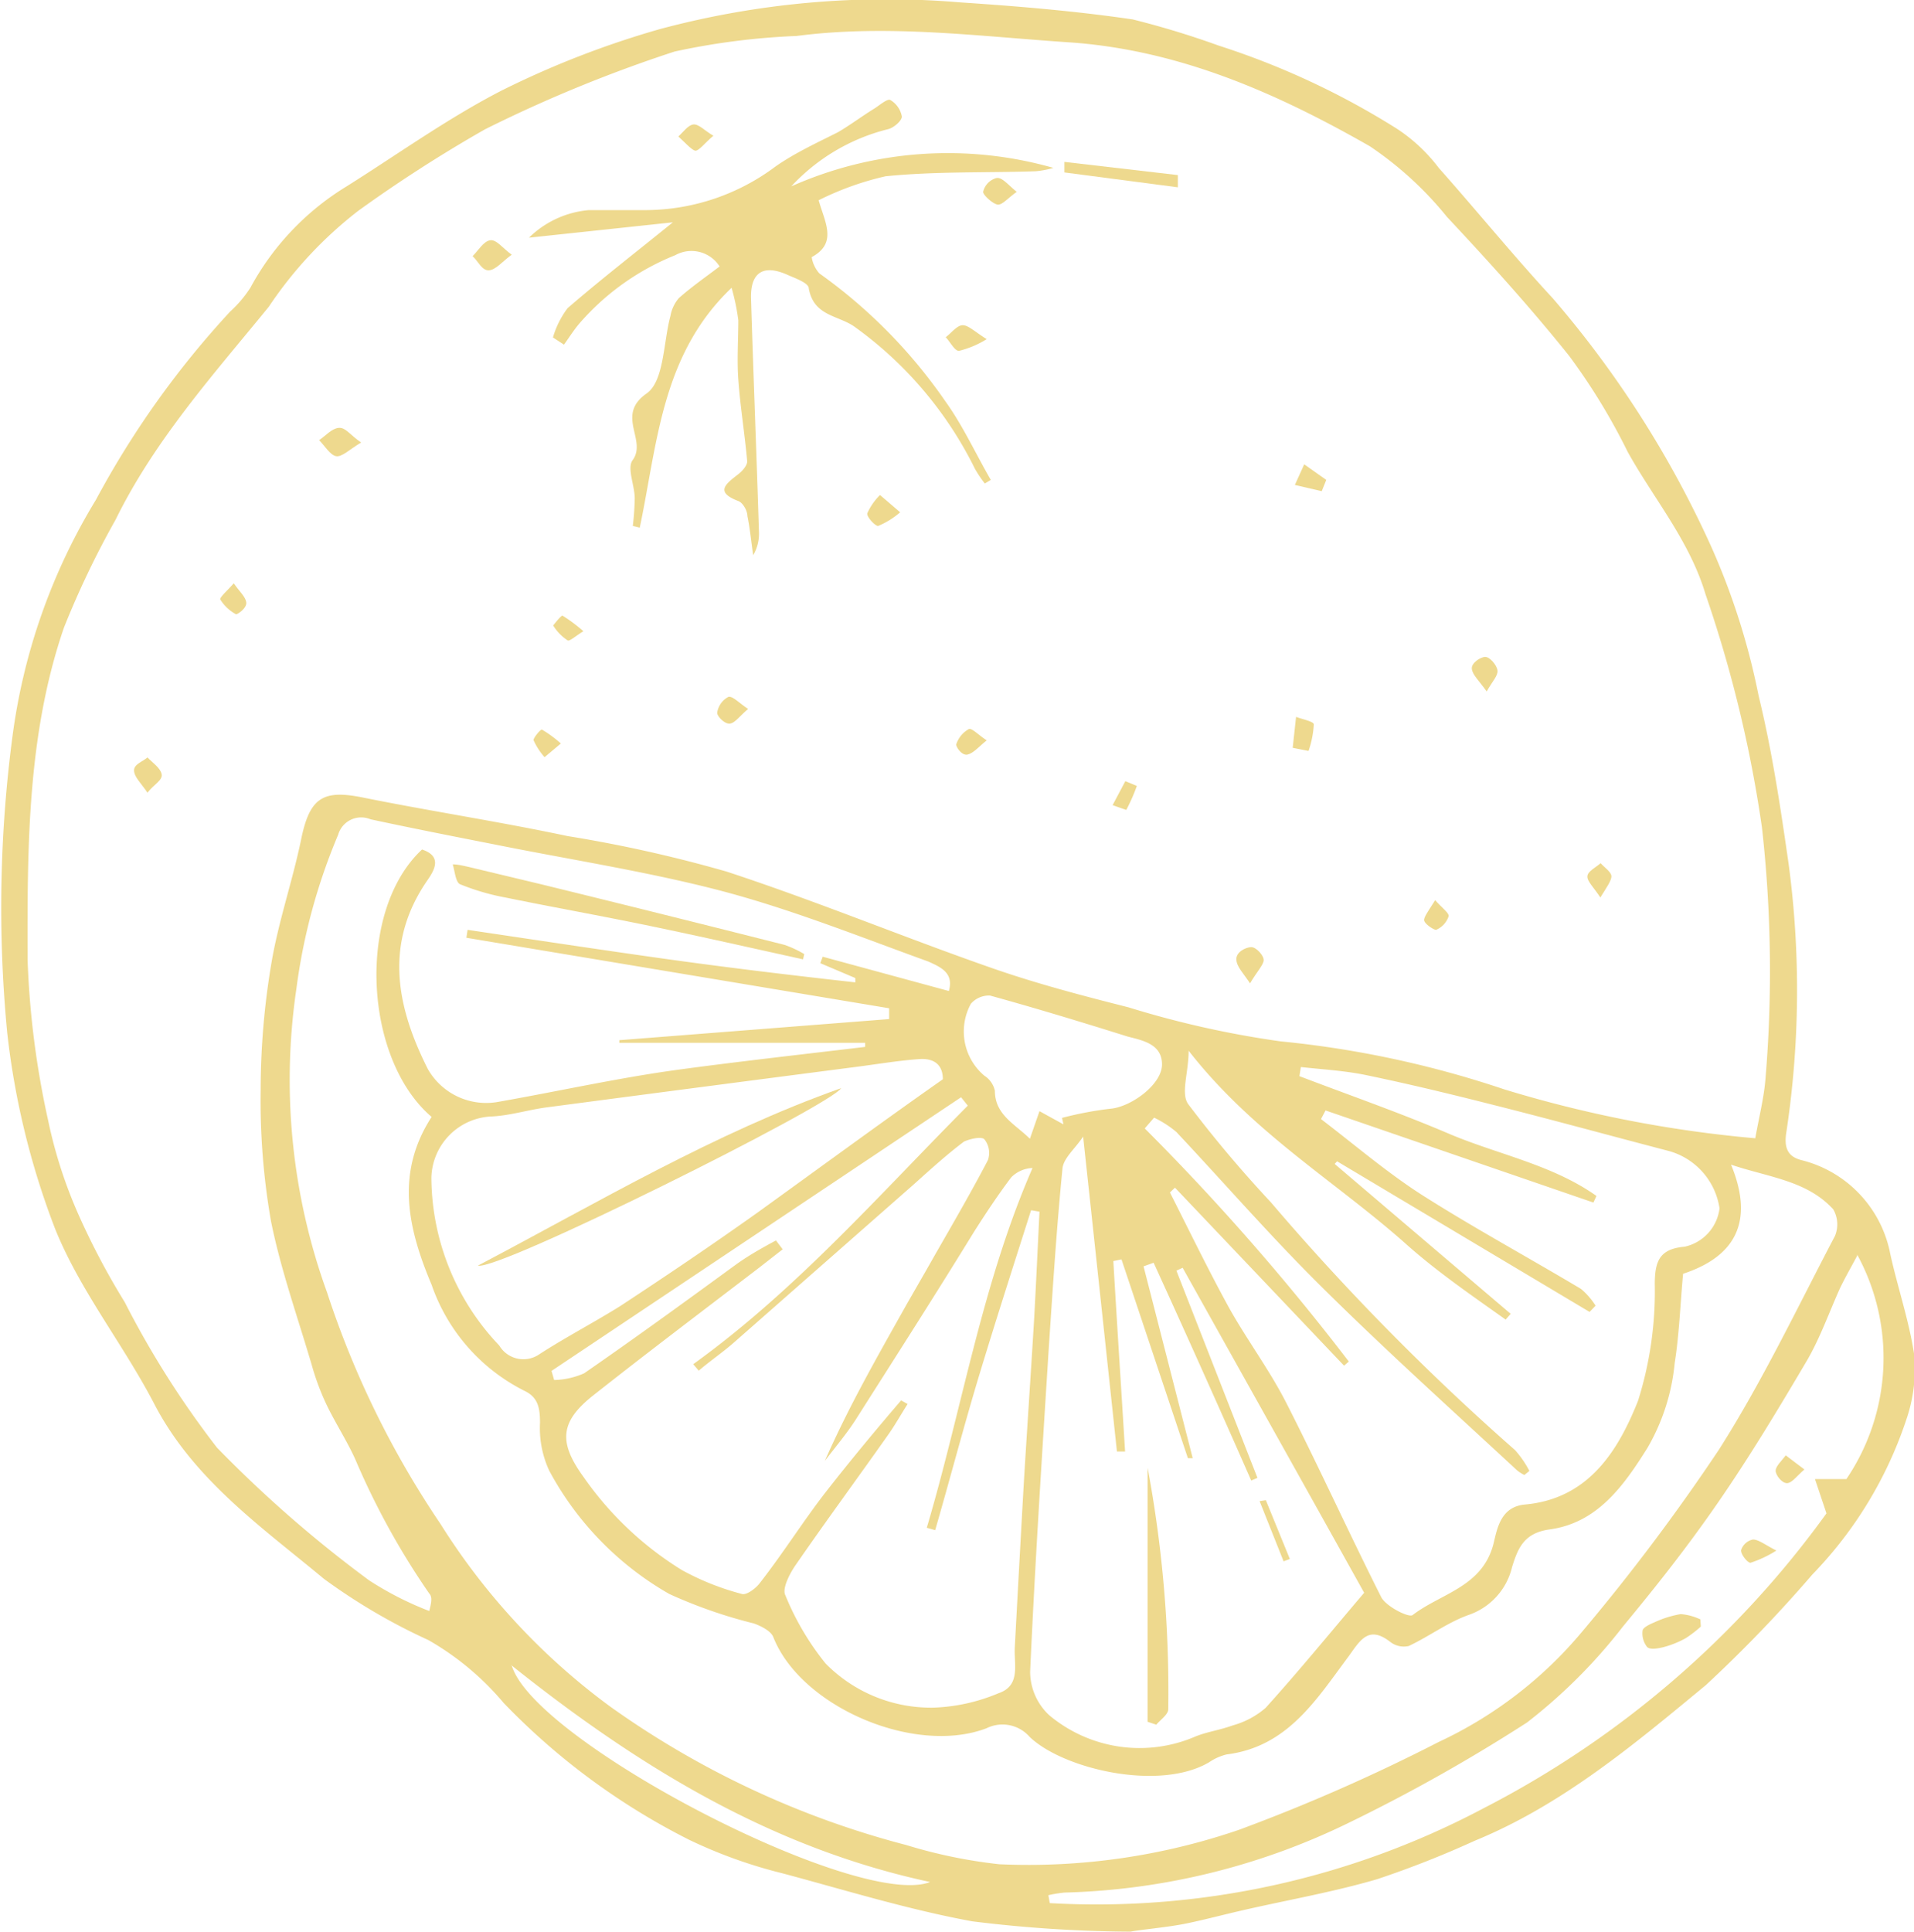 <svg xmlns="http://www.w3.org/2000/svg" viewBox="0 0 79.82 80.54"><defs><style>.cls-1{fill:#eed98e;}</style></defs><g id="Ebene_2" data-name="Ebene 2"><g id="Ebene_1-2" data-name="Ebene 1"><g id="vwl4y4.tif"><path class="cls-1" d="M47.14,80.54a55.64,55.64,0,0,1-6.59-.43c-2.68-.49-5.29-1.3-7.91-2a20.12,20.12,0,0,1-3.9-1.4A28.54,28.54,0,0,1,21,71a11.61,11.61,0,0,0-3.14-2.62,24.69,24.69,0,0,1-4.35-2.55c-2.61-2.17-5.44-4.14-7.08-7.3-1.29-2.48-3.1-4.73-4.13-7.29a32.81,32.81,0,0,1-2-8.19A54.54,54.54,0,0,1,.53,30.63,25.26,25.26,0,0,1,4,20.84,37.9,37.9,0,0,1,9.59,13a5.07,5.07,0,0,0,.85-1,11.16,11.16,0,0,1,4-4.22c2.15-1.35,4.22-2.84,6.47-4a38.28,38.28,0,0,1,6.62-2.57A36.58,36.58,0,0,1,40.05.1c2.4.16,4.81.36,7.19.71A36.7,36.7,0,0,1,50.82,1.9a32.75,32.75,0,0,1,7.44,3.47A7,7,0,0,1,60,7c1.6,1.8,3.12,3.67,4.75,5.43a43,43,0,0,1,6.59,10.31,29.25,29.25,0,0,1,2,6.27c.56,2.29.91,4.64,1.25,7a39.56,39.56,0,0,1-.1,11.24c-.1.68.12,1,.67,1.13a5,5,0,0,1,3.67,3.9c.31,1.41.79,2.8,1,4.22a6.52,6.52,0,0,1-.33,2.69,16.93,16.93,0,0,1-3.92,6.46,57,57,0,0,1-4.44,4.61c-3,2.48-6,5-9.64,6.49a41.19,41.19,0,0,1-4.06,1.6c-1.84.54-3.75.87-5.62,1.3-.79.18-1.57.39-2.35.55S47.62,80.45,47.14,80.54ZM73.2,47.46c.16-.89.35-1.64.42-2.41a53.82,53.82,0,0,0-.14-10.54,52.79,52.79,0,0,0-2.35-9.72c-.67-2.25-2.17-4-3.25-5.95a26,26,0,0,0-2.44-4c-1.6-2-3.34-3.92-5.1-5.8a14.6,14.6,0,0,0-3.21-2.94c-3.87-2.21-7.91-4-12.47-4.33C40.85,1.52,37.05,1,33.22,1.5a29.28,29.28,0,0,0-5.09.65,58.25,58.25,0,0,0-7.9,3.24,58.54,58.54,0,0,0-5.29,3.4,17,17,0,0,0-3.73,4c-2.31,2.83-4.76,5.56-6.39,8.88a37.65,37.65,0,0,0-2.15,4.49C1.13,30.63,1.14,35.35,1.15,40A36.63,36.63,0,0,0,2,46.68a19.48,19.48,0,0,0,1.29,4A30.68,30.68,0,0,0,5.2,54.29a38.54,38.54,0,0,0,3.85,6.07,51.59,51.59,0,0,0,6.34,5.53,13.46,13.46,0,0,0,2.51,1.28c.11-.41.12-.6,0-.73a31.57,31.57,0,0,1-3.09-5.61c-.36-.79-.84-1.52-1.21-2.3A10.47,10.47,0,0,1,13,56.91c-.59-2-1.3-4-1.7-6a29.19,29.19,0,0,1-.43-5.45,31.89,31.89,0,0,1,.44-5.25c.29-1.76.89-3.47,1.25-5.22s.92-2.08,2.61-1.73c2.83.57,5.67,1,8.5,1.6a56.77,56.77,0,0,1,6.63,1.48c3.72,1.22,7.34,2.72,11,4,1.88.66,3.82,1.17,5.76,1.66a40.35,40.35,0,0,0,6.35,1.42,42,42,0,0,1,9.32,2A51.1,51.1,0,0,0,73.2,47.46ZM19.45,39.1l.05-.33c2.7.4,5.4.81,8.1,1.19s5.38.7,8.07,1v-.18l-1.46-.62.1-.27,5.26,1.43c.22-.76-.35-1-.86-1.23-2.93-1.06-5.84-2.23-8.84-3s-6.16-1.26-9.24-1.88c-1.73-.34-3.46-.68-5.18-1.05a1,1,0,0,0-1.35.65,24.63,24.63,0,0,0-1.74,6.42,26,26,0,0,0,1.28,12.66,38.61,38.61,0,0,0,4.73,9.65,27.72,27.72,0,0,0,7.07,7.61,37.51,37.51,0,0,0,12.36,5.78,20.9,20.9,0,0,0,3.88.8,27.1,27.1,0,0,0,10-1.44A75.61,75.61,0,0,0,60,72.63a17.32,17.32,0,0,0,5.94-4.55,85,85,0,0,0,5.74-7.63c1.81-2.84,3.27-5.92,4.84-8.91a1.25,1.25,0,0,0-.07-1.12c-1.1-1.2-2.69-1.33-4.26-1.86,1,2.42.13,3.85-2,4.55-.12,1.31-.16,2.52-.35,3.72a8.66,8.66,0,0,1-1.13,3.53c-1,1.6-2.1,3.14-4.09,3.41-1.08.15-1.32.8-1.56,1.56a2.79,2.79,0,0,1-1.8,2c-.88.31-1.66.9-2.51,1.3a.92.92,0,0,1-.77-.17c-.91-.71-1.26-.06-1.73.59-1.34,1.79-2.54,3.78-5.09,4.1a2.22,2.22,0,0,0-.74.33c-2.08,1.22-6.08.28-7.48-1.06a1.5,1.5,0,0,0-1.8-.36c-3,1.14-7.74-.89-8.89-3.8-.1-.26-.51-.46-.81-.57a20.15,20.15,0,0,1-3.53-1.23,13,13,0,0,1-5-5.13,4.2,4.2,0,0,1-.39-2c0-.63-.08-1.07-.65-1.34A7.8,7.8,0,0,1,18,53.57c-1-2.37-1.51-4.67,0-7-2.83-2.41-3.15-8.59-.4-11.15.81.27.56.8.24,1.26-1.83,2.63-1.32,5.27,0,7.89a2.8,2.8,0,0,0,2.95,1.37c2.5-.44,5-1,7.5-1.34s5.2-.64,7.79-.95v-.17H25.83v-.11l11.25-.88,0-.45ZM37.58,58.39l.27.15c-.28.44-.53.89-.83,1.31-1.27,1.8-2.58,3.58-3.83,5.39-.26.37-.58,1-.44,1.27a11.32,11.32,0,0,0,1.68,2.85,6.17,6.17,0,0,0,4.51,1.84,7.65,7.65,0,0,0,2.7-.6c.94-.32.64-1.2.68-1.91q.18-3.37.37-6.75c.14-2.33.3-4.66.44-7,.08-1.47.15-3,.22-4.42L43,50.46c-.71,2.23-1.43,4.46-2.11,6.7S39.64,61.59,39,63.8l-.35-.1c1.48-5,2.29-10.14,4.41-15a1.32,1.32,0,0,0-.89.39c-.55.73-1.06,1.5-1.55,2.27C39,54,37.35,56.57,35.7,59.17c-.39.61-.86,1.16-1.3,1.74,1-2.28,2.23-4.42,3.43-6.56l.81-1.41c.86-1.52,1.74-3,2.56-4.57a.91.91,0,0,0-.15-.87c-.14-.13-.64,0-.85.1-.73.55-1.41,1.17-2.09,1.78L30.58,56c-.46.4-1,.77-1.44,1.15l-.23-.27c4.3-3.1,7.75-7.06,11.45-10.78l-.28-.35L23,57.16l.11.38a3.28,3.28,0,0,0,1.25-.28c2.14-1.48,4.23-3,6.34-4.54.53-.38,1.1-.7,1.66-1l.28.37-1,.78c-2.3,1.76-4.62,3.51-6.9,5.31-1.39,1.1-1.45,1.95-.42,3.38a13.89,13.89,0,0,0,4.11,3.9,10.91,10.91,0,0,0,2.51,1c.19.06.58-.23.75-.46,1-1.28,1.83-2.62,2.81-3.87S36.53,59.61,37.58,58.39Zm29-8.53-.13.28L55.28,46.3l-.19.36c1.39,1.06,2.73,2.21,4.19,3.15,2.17,1.38,4.44,2.61,6.65,3.93a3,3,0,0,1,.61.7l-.25.26L55.76,48.42l-.1.11L63,54.78l-.21.24C61.36,54,59.89,53,58.57,51.81c-2.92-2.58-6.34-4.59-9-8,0,.93-.35,1.81,0,2.25A51.72,51.72,0,0,0,53,50.13,101.31,101.31,0,0,0,63.18,60.46a4.19,4.19,0,0,1,.6.87l-.21.17a1.65,1.65,0,0,1-.31-.2c-2.75-2.55-5.54-5.06-8.2-7.7-2.07-2.05-4-4.27-6-6.4a4.37,4.37,0,0,0-.93-.6l-.39.45a98,98,0,0,1,8.51,9.72l-.2.17L49,49.52l-.21.2c.81,1.6,1.59,3.21,2.45,4.78.74,1.33,1.66,2.56,2.36,3.91,1.38,2.7,2.64,5.48,4,8.18.2.39,1.15.87,1.31.75,1.18-.91,2.93-1.17,3.38-3,.15-.62.3-1.52,1.31-1.61,2.65-.24,3.88-2.24,4.71-4.32a15.21,15.21,0,0,0,.7-4.88c0-1,.24-1.46,1.25-1.55a1.87,1.87,0,0,0,1.45-1.6A2.93,2.93,0,0,0,69.63,48c-2.45-.64-4.89-1.31-7.35-1.93-1.77-.45-3.55-.88-5.34-1.25-.88-.18-1.79-.23-2.69-.33l-.06.38c2.07.79,4.17,1.52,6.21,2.39S64.72,48.55,66.57,49.86ZM46.92,60.52l-.34,0c-.46-4.3-.92-8.6-1.41-13.13-.34.51-.81.89-.86,1.32-.25,2.53-.41,5.07-.58,7.61-.28,4.46-.57,8.92-.77,13.39a2.49,2.49,0,0,0,.79,1.8,5.87,5.87,0,0,0,6.11.89c.5-.2,1-.26,1.55-.46a3.53,3.53,0,0,0,1.37-.73c1.41-1.56,2.74-3.19,4.11-4.8-2.55-4.58-5.06-9.06-7.57-13.55l-.26.12,3.38,8.64-.26.11q-2-4.55-4.07-9.08l-.42.15,2.05,8-.2,0-2.77-8.29-.34.07C46.59,55.32,46.76,57.92,46.92,60.52ZM39.32,45c0-.6-.36-.89-1-.84-.84.06-1.67.2-2.51.31q-6.48.84-13,1.7c-.77.1-1.52.34-2.29.38a2.62,2.62,0,0,0-2.53,2.55,10.21,10.21,0,0,0,2.83,7,1.17,1.17,0,0,0,1.68.36c1.1-.71,2.27-1.32,3.36-2,1.92-1.26,3.83-2.55,5.7-3.88C34.21,48.67,36.74,46.81,39.32,45Zm38.13,7.36c-.29.54-.52.94-.72,1.36-.45,1-.8,2-1.34,2.95-1.18,2-2.38,4-3.71,5.93s-2.62,3.55-4,5.22a22.29,22.29,0,0,1-4,4A70.88,70.88,0,0,1,56.25,76,28.67,28.67,0,0,1,44.4,78.91a5.35,5.35,0,0,0-.68.11l.06.33A34.47,34.47,0,0,0,61.86,75.4,40.43,40.43,0,0,0,76.17,63.1l-.48-1.43H77A9,9,0,0,0,77.45,52.31Zm-33.1-5.48-.06-.27a14.62,14.62,0,0,1,2-.38c.85-.06,2.17-1,2.17-1.85s-.81-1-1.43-1.16c-1.91-.6-3.82-1.18-5.74-1.71a1,1,0,0,0-.8.34,2.41,2.41,0,0,0,.56,3,1,1,0,0,1,.44.63c0,1,.83,1.38,1.46,2l.4-1.15Zm-23,22.59c1,3.19,14.45,10.16,17.44,9C32.16,77.05,26.61,73.65,21.31,69.42Z"/><path class="cls-1" d="M33,7.77A16.06,16.06,0,0,1,43.93,7a3.86,3.86,0,0,1-.74.14c-2.09.07-4.19,0-6.26.21a12.29,12.29,0,0,0-2.79,1c.27.94.79,1.79-.29,2.37a1.33,1.33,0,0,0,.32.68,21.52,21.52,0,0,1,5.26,5.34c.72,1,1.26,2.18,1.89,3.27l-.25.15a5,5,0,0,1-.41-.61,16,16,0,0,0-5-5.91c-.68-.5-1.72-.44-1.93-1.61,0-.24-.58-.43-.91-.58-1-.44-1.53-.08-1.5,1,.1,3.24.23,6.47.33,9.7a1.78,1.78,0,0,1-.24,1c-.08-.54-.13-1.09-.24-1.63,0-.23-.19-.56-.38-.63-1-.38-.51-.72,0-1.12.17-.13.38-.37.37-.54-.1-1.14-.29-2.27-.37-3.41-.06-.82,0-1.65,0-2.47A9.23,9.23,0,0,0,30.51,12c-2.93,2.79-3.09,6.49-3.83,10l-.29-.07a11.11,11.11,0,0,0,.08-1.15c0-.54-.33-1.26-.09-1.59.62-.84-.72-1.87.58-2.78.74-.51.7-2.13,1-3.24a1.55,1.55,0,0,1,.35-.74c.53-.47,1.12-.88,1.7-1.32a1.39,1.39,0,0,0-1.85-.47,10.42,10.42,0,0,0-4,2.85c-.23.27-.43.59-.64.88l-.46-.3a3.77,3.77,0,0,1,.61-1.22c1.35-1.17,2.76-2.26,4.39-3.58l-6,.64a4.07,4.07,0,0,1,2.5-1.15c.81,0,1.62,0,2.43,0a9.07,9.07,0,0,0,5.34-1.81c.81-.57,1.75-1,2.62-1.44.53-.31,1-.67,1.54-1,.21-.14.53-.41.64-.34a1,1,0,0,1,.48.69c0,.18-.35.48-.59.53A8.19,8.19,0,0,0,33,7.77Z"/><path class="cls-1" d="M49.12,7.81l-4.73-.62,0-.44,4.73.55Z"/><path class="cls-1" d="M15.06,18.45c-.5.3-.81.62-1.05.57s-.47-.43-.7-.67c.27-.18.52-.48.81-.51S14.59,18.13,15.06,18.45Z"/><path class="cls-1" d="M21.34,10.62c-.4.29-.66.63-.95.65s-.45-.38-.68-.59c.24-.24.45-.61.72-.66S20.94,10.33,21.34,10.62Z"/><path class="cls-1" d="M53.91,31.18l.14-1.29c.26.1.73.19.74.31a4,4,0,0,1-.22,1.11Z"/><path class="cls-1" d="M41.15,14.14a4,4,0,0,1-1.16.49c-.18,0-.36-.37-.55-.57.24-.18.47-.5.71-.5S40.66,13.84,41.15,14.14Z"/><path class="cls-1" d="M6.15,33.05c-.27-.4-.55-.65-.56-.92s.36-.37.56-.55c.21.22.53.43.59.69S6.43,32.69,6.15,33.05Z"/><path class="cls-1" d="M37.54,21.36a3.38,3.38,0,0,1-.92.57c-.13,0-.49-.39-.45-.53a2.49,2.49,0,0,1,.53-.76Z"/><path class="cls-1" d="M62,28.83c-.32-.45-.59-.69-.62-.94s.37-.5.56-.5.48.34.51.56S62.24,28.4,62,28.83Z"/><path class="cls-1" d="M52.13,41c-.28-.43-.56-.69-.57-1s.39-.5.61-.51.54.36.53.55S52.4,40.54,52.13,41Z"/><path class="cls-1" d="M42.4,8c-.37.26-.61.56-.8.53S41,8.14,41,8a.78.78,0,0,1,.53-.57C41.77,7.36,42,7.67,42.4,8Z"/><path class="cls-1" d="M29.75,5.66c-.37.31-.62.66-.77.62s-.46-.38-.69-.59c.2-.18.4-.47.62-.5S29.36,5.43,29.75,5.66Z"/><path class="cls-1" d="M9.75,24.32c.24.35.49.56.52.8s-.38.51-.43.49A1.74,1.74,0,0,1,9.19,25C9.14,24.92,9.47,24.64,9.75,24.32Z"/><path class="cls-1" d="M55.12,20.48,54,20.22l.39-.86.92.65Z"/><path class="cls-1" d="M66.74,37.42c-.29-.44-.56-.68-.54-.89s.35-.36.55-.54c.16.18.44.36.45.54S67,37,66.74,37.42Z"/><path class="cls-1" d="M31.2,29.56c-.35.29-.54.58-.76.61s-.55-.32-.53-.46a.89.89,0,0,1,.46-.65C30.54,29,30.82,29.31,31.2,29.56Z"/><path class="cls-1" d="M23.39,31l-.68.57a2.77,2.77,0,0,1-.46-.71c0-.11.3-.46.35-.44A4.93,4.93,0,0,1,23.39,31Z"/><path class="cls-1" d="M59.85,37.53c.29.33.6.55.56.68a.93.93,0,0,1-.52.56c-.11,0-.5-.26-.5-.41S59.62,37.91,59.85,37.53Z"/><path class="cls-1" d="M24.33,26.32c-.32.19-.57.43-.66.38a2,2,0,0,1-.6-.62s.33-.43.39-.41A6.44,6.44,0,0,1,24.33,26.32Z"/><path class="cls-1" d="M41.15,30.87c-.35.28-.55.53-.8.59s-.5-.35-.47-.43a1.13,1.13,0,0,1,.52-.63C40.52,30.34,40.8,30.64,41.15,30.87Z"/><path class="cls-1" d="M47.41,32.77a7.75,7.75,0,0,1-.44,1s-.38-.13-.57-.2l.53-1Z"/><path class="cls-1" d="M33.49,40c-2.13-.47-4.25-.95-6.37-1.39s-4-.77-6-1.18a9.73,9.73,0,0,1-1.93-.56c-.19-.08-.22-.54-.31-.83.22,0,.45.06.68.11l3.05.73q5.06,1.24,10.12,2.52a4.57,4.57,0,0,1,.81.38Z"/><path class="cls-1" d="M47.86,71.79V61.2a50.74,50.74,0,0,1,.86,10.07c0,.21-.32.43-.5.64Z"/><path class="cls-1" d="M52.79,62.55l1,2.45-.26.1-1-2.51Z"/><path class="cls-1" d="M19.93,52.77c5.09-2.68,9.83-5.51,15.15-7.4C34.63,46.1,20.79,53,19.93,52.77Z"/><path class="cls-1" d="M70.93,67.82a4.94,4.94,0,0,1-.64.49,4,4,0,0,1-.89.36c-.23.06-.58.13-.71,0A.91.91,0,0,1,68.5,68c0-.14.31-.28.5-.36a4.3,4.3,0,0,1,1.09-.34,2.33,2.33,0,0,1,.82.22Z"/><path class="cls-1" d="M75.25,61.27c-.32.27-.52.57-.73.57s-.47-.33-.47-.52.27-.43.42-.64Z"/><path class="cls-1" d="M74.08,64.65a4.76,4.76,0,0,1-1.08.51c-.12,0-.41-.35-.39-.53a.66.66,0,0,1,.49-.44C73.34,64.19,73.59,64.4,74.08,64.65Z"/></g></g></g></svg>